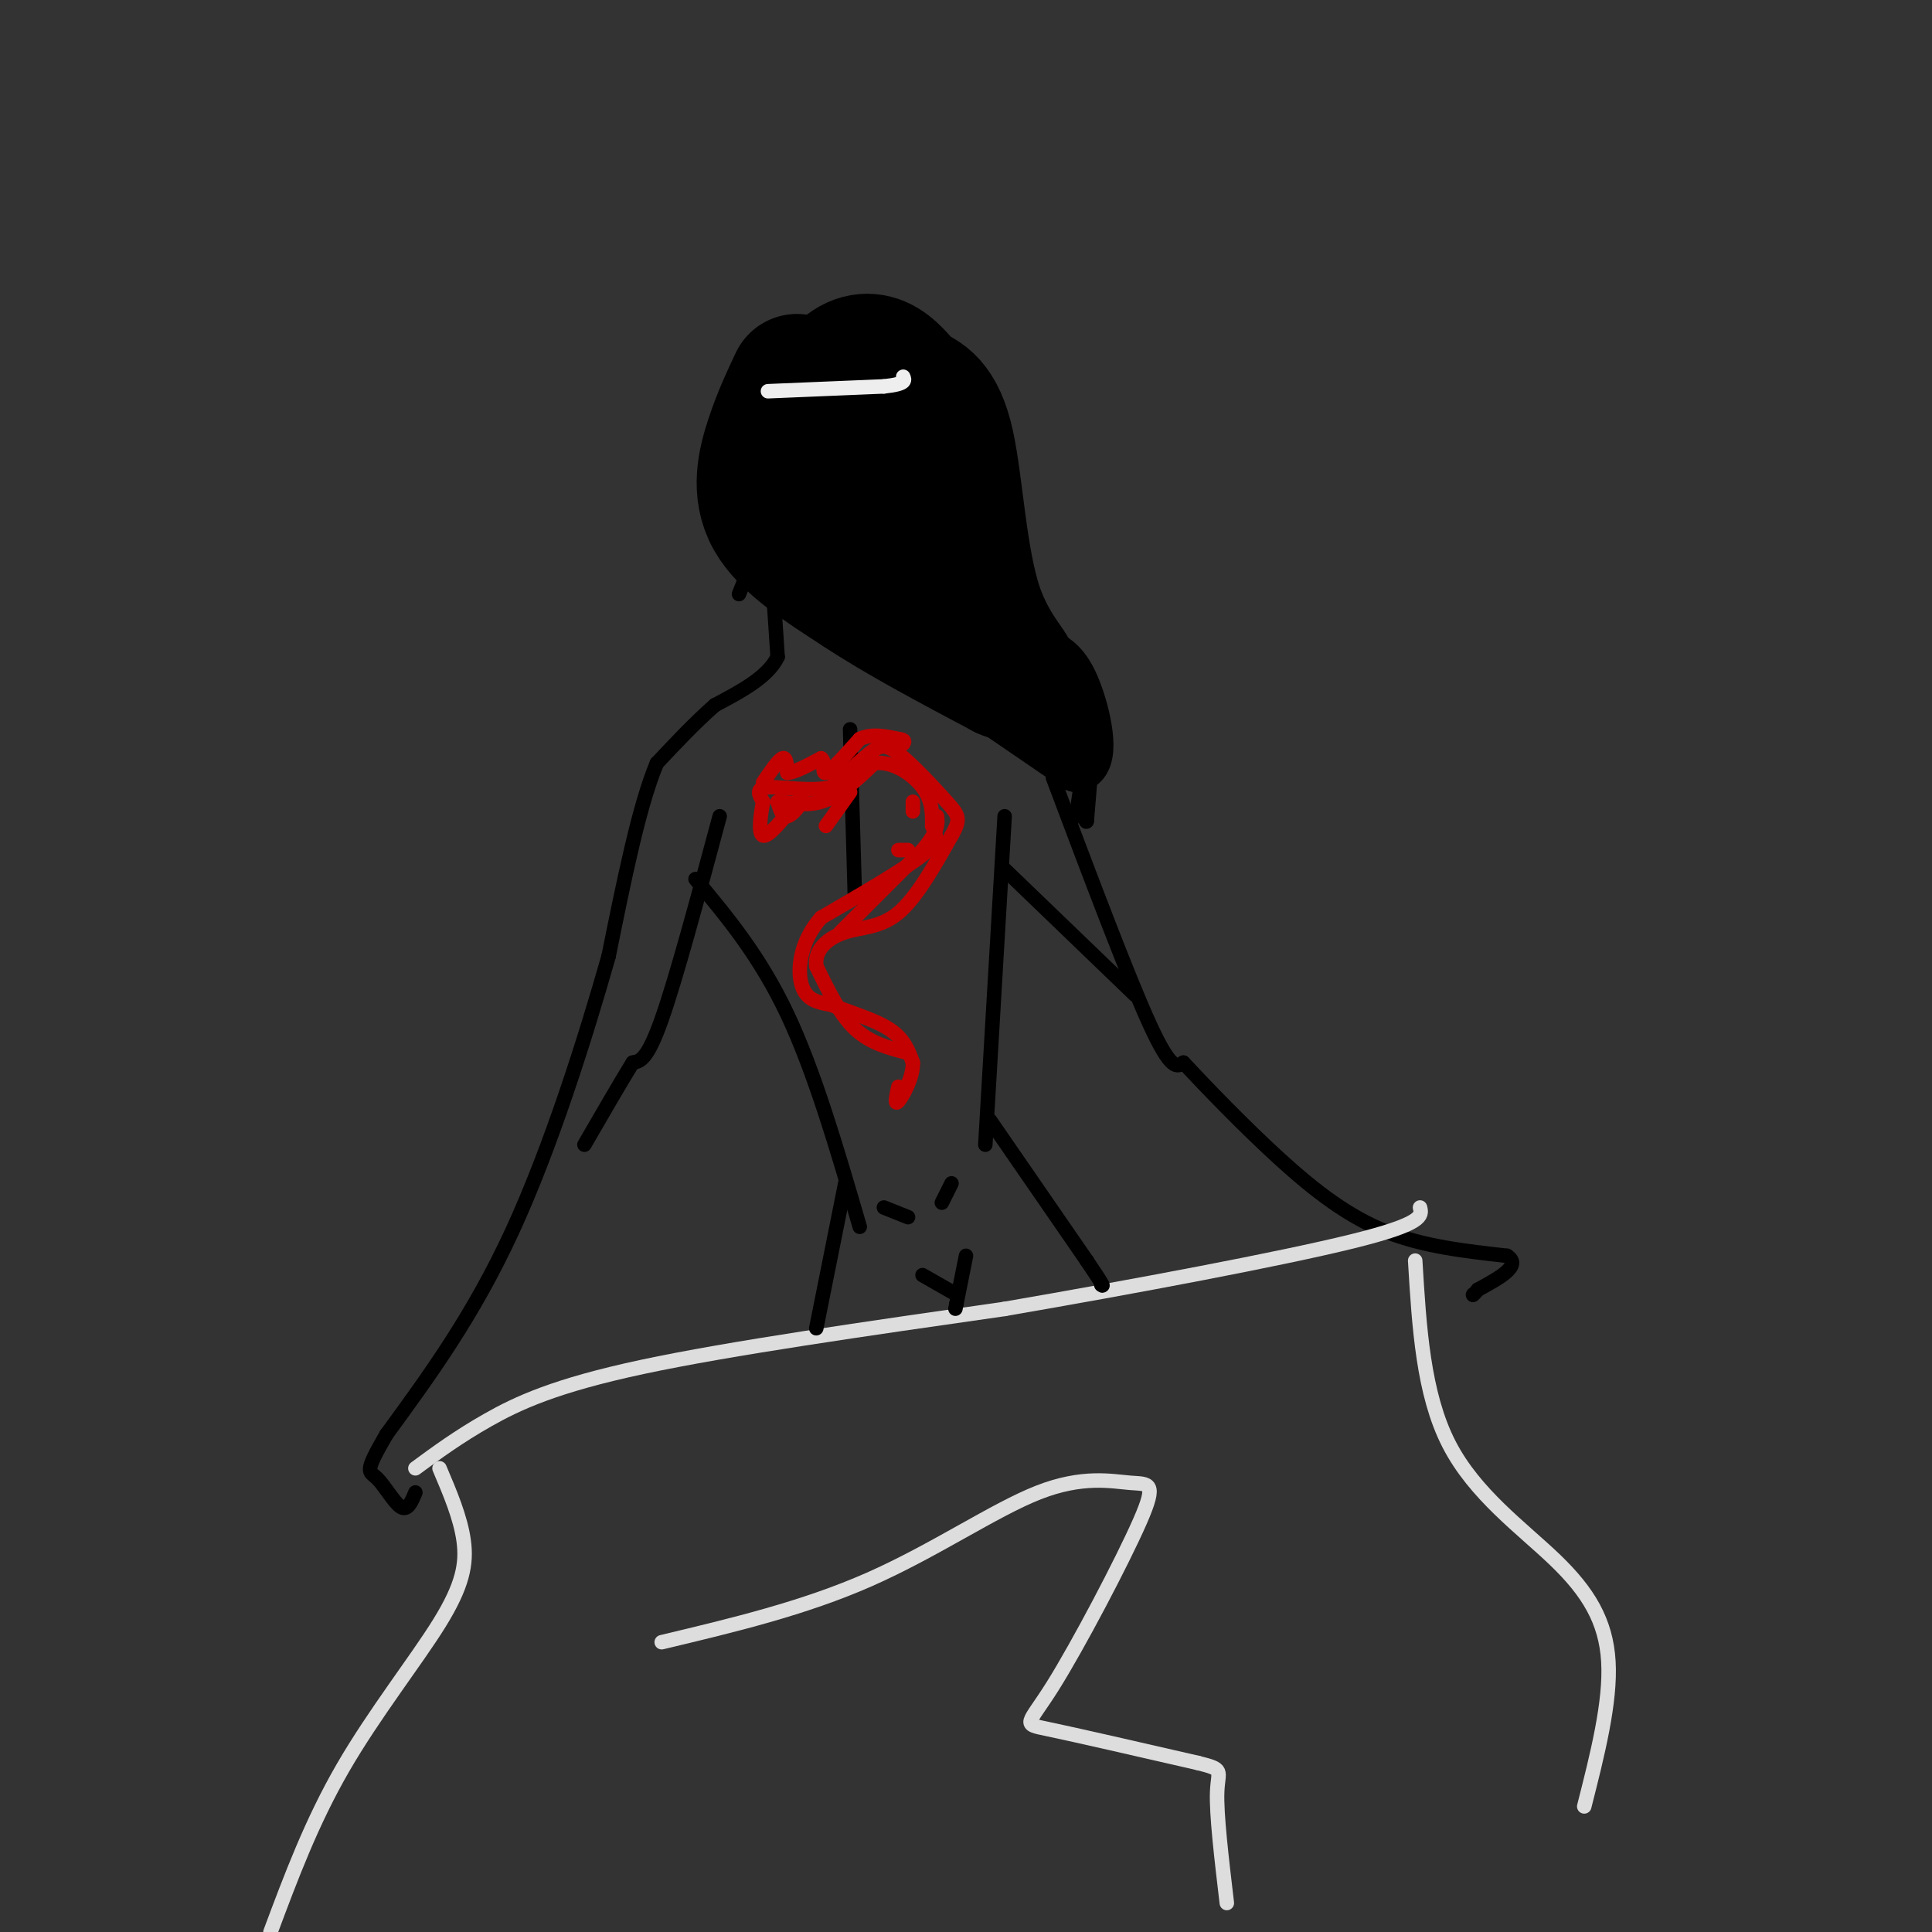 <svg viewBox='0 0 400 400' version='1.1' xmlns='http://www.w3.org/2000/svg' xmlns:xlink='http://www.w3.org/1999/xlink'><rect x="0" y="0" width="400" height="400" fill="#333333" stroke="none"/><g fill='none' stroke='rgb(0,0,0)' stroke-width='28' stroke-linecap='round' stroke-linejoin='round'><path d='M165,79c-1.711,3.622 -3.422,7.244 -5,12c-1.578,4.756 -3.022,10.644 0,16c3.022,5.356 10.511,10.178 18,15'/><path d='M178,122c8.000,5.333 19.000,11.167 30,17'/><path d='M208,139c3.548,1.583 -2.583,-2.958 -6,-13c-3.417,-10.042 -4.119,-25.583 -6,-34c-1.881,-8.417 -4.940,-9.708 -8,-11'/><path d='M188,81c-2.427,-3.102 -4.496,-5.357 -7,-6c-2.504,-0.643 -5.443,0.327 -8,4c-2.557,3.673 -4.730,10.049 -4,15c0.730,4.951 4.365,8.475 8,12'/><path d='M177,106c2.500,2.000 4.750,1.000 7,0'/></g>
<g fill='none' stroke='rgb(0,0,0)' stroke-width='12' stroke-linecap='round' stroke-linejoin='round'><path d='M204,145c0.000,0.000 19.000,13.000 19,13'/><path d='M223,158c3.000,-1.000 1.000,-10.000 -1,-15c-2.000,-5.000 -4.000,-6.000 -6,-7'/><path d='M216,136c-1.167,-1.167 -1.083,-0.583 -1,0'/></g>
<g fill='none' stroke='rgb(0,0,0)' stroke-width='3' stroke-linecap='round' stroke-linejoin='round'><path d='M153,123c0.000,0.000 2.000,-5.000 2,-5'/><path d='M160,121c0.000,0.000 1.000,15.000 1,15'/><path d='M161,136c-2.000,4.167 -7.500,7.083 -13,10'/><path d='M148,146c-4.167,3.667 -8.083,7.833 -12,12'/><path d='M136,158c-3.667,8.667 -6.833,24.333 -10,40'/><path d='M126,198c-4.844,17.022 -11.956,39.578 -20,57c-8.044,17.422 -17.022,29.711 -26,42'/><path d='M80,297c-4.738,8.143 -3.583,7.500 -2,9c1.583,1.500 3.595,5.143 5,6c1.405,0.857 2.202,-1.071 3,-3'/><path d='M218,161c7.750,20.583 15.500,41.167 20,51c4.500,9.833 5.750,8.917 7,8'/><path d='M245,220c4.595,4.929 12.583,13.250 20,20c7.417,6.750 14.262,11.929 22,15c7.738,3.071 16.369,4.036 25,5'/><path d='M312,260c3.167,2.000 -1.417,4.500 -6,7'/><path d='M306,267c-1.167,1.333 -1.083,1.167 -1,1'/><path d='M149,169c-4.500,16.750 -9.000,33.500 -12,42c-3.000,8.500 -4.500,8.750 -6,9'/><path d='M131,220c-2.667,4.333 -6.333,10.667 -10,17'/><path d='M144,182c6.667,8.000 13.333,16.000 19,28c5.667,12.000 10.333,28.000 15,44'/><path d='M208,169c0.000,0.000 -4.000,68.000 -4,68'/><path d='M208,180c0.000,0.000 27.000,26.000 27,26'/><path d='M176,151c0.000,0.000 1.000,35.000 1,35'/></g>
<g fill='none' stroke='rgb(195,1,1)' stroke-width='3' stroke-linecap='round' stroke-linejoin='round'><path d='M188,218c-3.917,-1.000 -7.833,-2.000 -11,-5c-3.167,-3.000 -5.583,-8.000 -8,-13'/><path d='M169,200c-0.405,-3.548 2.583,-5.917 6,-7c3.417,-1.083 7.262,-0.881 11,-4c3.738,-3.119 7.369,-9.560 11,-16'/><path d='M197,173c2.011,-3.477 1.539,-4.169 -1,-7c-2.539,-2.831 -7.145,-7.801 -10,-10c-2.855,-2.199 -3.959,-1.628 -6,0c-2.041,1.628 -5.021,4.314 -8,7'/><path d='M172,163c-4.089,0.956 -10.311,-0.156 -13,0c-2.689,0.156 -1.844,1.578 -1,3'/><path d='M158,166c-0.467,2.333 -1.133,6.667 0,7c1.133,0.333 4.067,-3.333 7,-7'/><path d='M165,166c1.333,-1.167 1.167,-0.583 1,0'/><path d='M166,166c-0.422,0.800 -1.978,2.800 -3,3c-1.022,0.200 -1.511,-1.400 -2,-3'/><path d='M161,166c1.200,-0.111 5.200,1.111 9,0c3.800,-1.111 7.400,-4.556 11,-8'/><path d='M181,158c3.844,-0.489 7.956,2.289 10,5c2.044,2.711 2.022,5.356 2,8'/><path d='M193,171c0.800,2.000 1.800,3.000 -2,6c-3.800,3.000 -12.400,8.000 -21,13'/><path d='M170,190c-4.422,4.956 -4.978,10.844 -4,14c0.978,3.156 3.489,3.578 6,4'/><path d='M172,208c3.378,1.422 8.822,2.978 12,5c3.178,2.022 4.089,4.511 5,7'/><path d='M189,220c0.111,3.000 -2.111,7.000 -3,8c-0.889,1.000 -0.444,-1.000 0,-3'/><path d='M174,193c0.000,0.000 17.000,-17.000 17,-17'/><path d='M191,176c3.333,-4.000 3.167,-5.500 3,-7'/><path d='M158,162c1.583,-2.333 3.167,-4.667 4,-5c0.833,-0.333 0.917,1.333 1,3'/><path d='M163,160c1.333,0.000 4.167,-1.500 7,-3'/><path d='M170,157c1.000,0.511 0.000,3.289 1,3c1.000,-0.289 4.000,-3.644 7,-7'/><path d='M178,153c2.500,-1.167 5.250,-0.583 8,0'/><path d='M186,153c1.500,0.167 1.250,0.583 1,1'/><path d='M176,164c0.000,0.000 -5.000,7.000 -5,7'/><path d='M188,176c0.000,0.000 -2.000,0.000 -2,0'/><path d='M189,168c0.000,0.000 0.000,-2.000 0,-2'/></g>
<g fill='none' stroke='rgb(221,221,221)' stroke-width='3' stroke-linecap='round' stroke-linejoin='round'><path d='M86,304c4.444,-3.267 8.889,-6.533 15,-10c6.111,-3.467 13.889,-7.133 32,-11c18.111,-3.867 46.556,-7.933 75,-12'/><path d='M208,271c27.044,-4.667 57.156,-10.333 72,-14c14.844,-3.667 14.422,-5.333 14,-7'/><path d='M91,304c2.173,5.107 4.345,10.214 5,15c0.655,4.786 -0.208,9.250 -5,17c-4.792,7.750 -13.512,18.786 -20,30c-6.488,11.214 -10.744,22.607 -15,34'/><path d='M293,261c0.827,13.792 1.655,27.583 7,38c5.345,10.417 15.208,17.458 22,24c6.792,6.542 10.512,12.583 11,21c0.488,8.417 -2.256,19.208 -5,30'/><path d='M137,340c14.735,-3.512 29.471,-7.024 43,-13c13.529,-5.976 25.852,-14.415 35,-18c9.148,-3.585 15.123,-2.314 19,-2c3.877,0.314 5.658,-0.328 2,8c-3.658,8.328 -12.754,25.627 -18,34c-5.246,8.373 -6.642,7.821 -1,9c5.642,1.179 18.321,4.090 31,7'/><path d='M248,365c5.622,1.400 4.178,1.400 4,6c-0.178,4.600 0.911,13.800 2,23'/></g>
<g fill='none' stroke='rgb(0,0,0)' stroke-width='3' stroke-linecap='round' stroke-linejoin='round'><path d='M175,245c0.000,0.000 -6.000,30.000 -6,30'/><path d='M205,232c0.000,0.000 20.000,29.000 20,29'/><path d='M225,261c3.833,5.667 3.417,5.333 3,5'/><path d='M191,264c0.000,0.000 7.000,4.000 7,4'/><path d='M200,260c0.000,0.000 -2.000,10.000 -2,10'/><path d='M198,270c-0.333,1.667 -0.167,0.833 0,0'/><path d='M183,250c0.000,0.000 5.000,2.000 5,2'/><path d='M197,245c0.000,0.000 -2.000,4.000 -2,4'/></g>
<g fill='none' stroke='rgb(238,238,238)' stroke-width='3' stroke-linecap='round' stroke-linejoin='round'><path d='M159,81c0.000,0.000 24.000,-1.000 24,-1'/><path d='M183,80c4.667,-0.500 4.333,-1.250 4,-2'/></g>
<g fill='none' stroke='rgb(0,0,0)' stroke-width='3' stroke-linecap='round' stroke-linejoin='round'><path d='M226,158c0.000,0.000 -1.000,12.000 -1,12'/><path d='M225,170c-0.333,0.833 -0.667,-3.083 -1,-7'/><path d='M224,163c-0.333,-0.333 -0.667,2.333 -1,5'/><path d='M223,168c-0.167,1.000 -0.083,1.000 0,1'/></g>
</svg>
